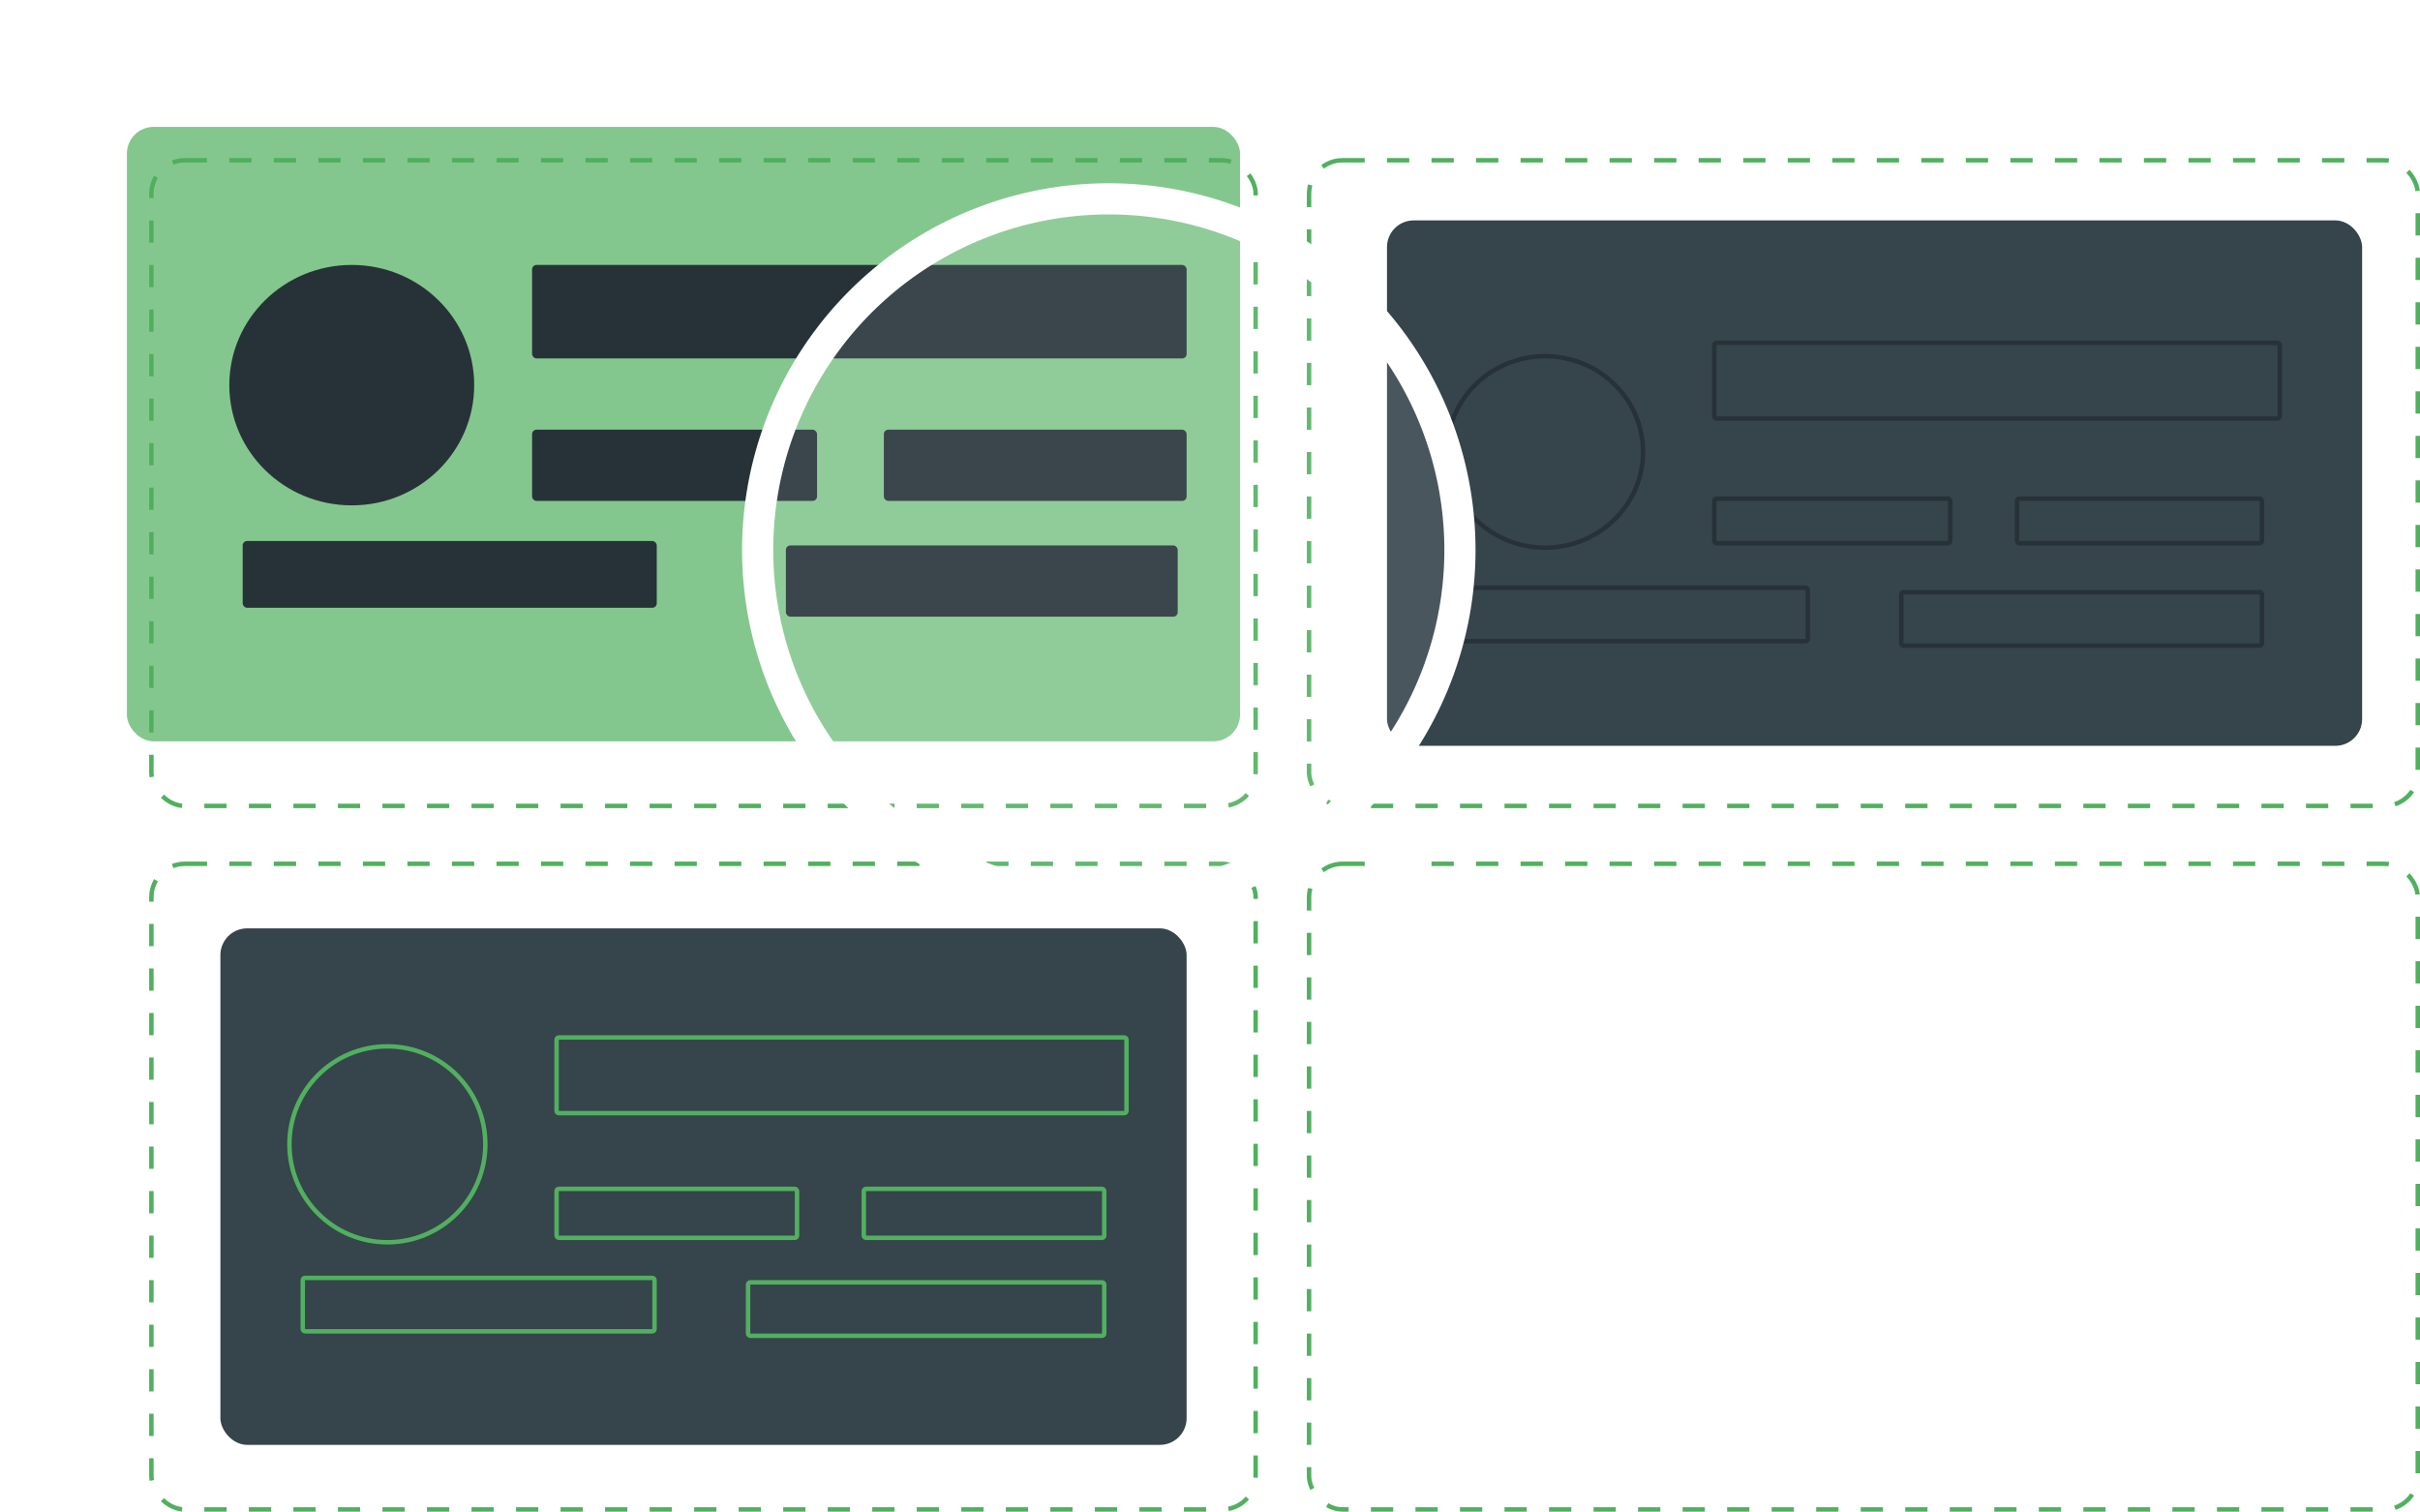 <svg xmlns="http://www.w3.org/2000/svg" xmlns:xlink="http://www.w3.org/1999/xlink" width="543.5" height="339.5" viewBox="0 0 543.5 339.5">
  <defs>
    <filter id="Rectangle_5287" x="0" y="0" width="307" height="195" filterUnits="userSpaceOnUse">
      <feOffset dx="-8" input="SourceAlpha"/>
      <feGaussianBlur stdDeviation="9.5" result="blur"/>
      <feFlood flood-opacity="0.2"/>
      <feComposite operator="in" in2="blur"/>
      <feComposite in="SourceGraphic"/>
    </filter>
  </defs>
  <g id="Group_4089" data-name="Group 4089" transform="translate(-1047 -5719.5)">
    <g id="Rectangle_5283" data-name="Rectangle 5283" transform="translate(1340.5 5755)" fill="none" stroke="#51b05f" stroke-width="1" stroke-dasharray="5">
      <rect width="250" height="146" rx="8" stroke="none"/>
      <rect x="0.5" y="0.5" width="249" height="145" rx="7.5" fill="none"/>
    </g>
    <g id="Rectangle_5286" data-name="Rectangle 5286" transform="translate(1080.5 5755)" fill="none" stroke="#51b05f" stroke-width="1" stroke-dasharray="5">
      <rect width="249" height="146" rx="8" stroke="none"/>
      <rect x="0.5" y="0.5" width="248" height="145" rx="7.5" fill="none"/>
    </g>
    <g id="Rectangle_5284" data-name="Rectangle 5284" transform="translate(1340.5 5913)" fill="none" stroke="#51b05f" stroke-width="1" stroke-dasharray="5">
      <rect width="250" height="146" rx="8" stroke="none"/>
      <rect x="0.5" y="0.5" width="249" height="145" rx="7.5" fill="none"/>
    </g>
    <g id="Rectangle_5285" data-name="Rectangle 5285" transform="translate(1080.5 5913)" fill="none" stroke="#51b05f" stroke-width="1" stroke-dasharray="5">
      <rect width="249" height="146" rx="8" stroke="none"/>
      <rect x="0.5" y="0.5" width="248" height="145" rx="7.5" fill="none"/>
    </g>
    <g transform="matrix(1, 0, 0, 1, 1047, 5719.5)" filter="url(#Rectangle_5287)">
      <rect id="Rectangle_5287-2" data-name="Rectangle 5287" width="250" height="138" rx="6" transform="translate(36.5 28.5)" fill="#51b05f" opacity="0.7"/>
    </g>
    <rect id="Rectangle_5288" data-name="Rectangle 5288" width="219" height="118" rx="6" transform="translate(1358.5 5769)" fill="#36444b"/>
    <rect id="Rectangle_5289" data-name="Rectangle 5289" width="217" height="116" rx="6" transform="translate(1096.5 5928)" fill="#36444b"/>
    <ellipse id="Ellipse_1514" data-name="Ellipse 1514" cx="27.5" cy="27" rx="27.5" ry="27" transform="translate(1098.5 5779)" fill="#263238"/>
    <g id="Ellipse_1515" data-name="Ellipse 1515" transform="translate(1371.5 5799)" fill="none" stroke="#263238" stroke-width="1">
      <ellipse cx="22.5" cy="22" rx="22.5" ry="22" stroke="none"/>
      <ellipse cx="22.5" cy="22" rx="22" ry="21.5" fill="none"/>
    </g>
    <g id="Ellipse_1516" data-name="Ellipse 1516" transform="translate(1111.5 5954)" fill="none" stroke="#51b05f" stroke-width="1">
      <circle cx="22.5" cy="22.5" r="22.5" stroke="none"/>
      <circle cx="22.5" cy="22.5" r="22" fill="none"/>
    </g>
    <rect id="Rectangle_5290" data-name="Rectangle 5290" width="147" height="21" rx="1" transform="translate(1166.5 5779)" fill="#263238"/>
    <g id="Rectangle_5295" data-name="Rectangle 5295" transform="translate(1431.5 5796)" fill="none" stroke="#263238" stroke-width="1">
      <rect width="128" height="18" rx="1" stroke="none"/>
      <rect x="0.5" y="0.5" width="127" height="17" rx="0.5" fill="none"/>
    </g>
    <g id="Rectangle_5300" data-name="Rectangle 5300" transform="translate(1171.5 5952)" fill="none" stroke="#51b05f" stroke-width="1">
      <rect width="129" height="18" rx="1" stroke="none"/>
      <rect x="0.5" y="0.5" width="128" height="17" rx="0.5" fill="none"/>
    </g>
    <rect id="Rectangle_5291" data-name="Rectangle 5291" width="64" height="16" rx="1" transform="translate(1166.5 5816)" fill="#263238"/>
    <g id="Rectangle_5296" data-name="Rectangle 5296" transform="translate(1431.5 5831)" fill="none" stroke="#263238" stroke-width="1">
      <rect width="54" height="11" rx="1" stroke="none"/>
      <rect x="0.5" y="0.5" width="53" height="10" rx="0.5" fill="none"/>
    </g>
    <g id="Rectangle_5301" data-name="Rectangle 5301" transform="translate(1171.5 5986)" fill="none" stroke="#51b05f" stroke-width="1">
      <rect width="55" height="12" rx="1" stroke="none"/>
      <rect x="0.5" y="0.5" width="54" height="11" rx="0.5" fill="none"/>
    </g>
    <rect id="Rectangle_5292" data-name="Rectangle 5292" width="68" height="16" rx="1" transform="translate(1245.5 5816)" fill="#263238"/>
    <g id="Rectangle_5297" data-name="Rectangle 5297" transform="translate(1499.5 5831)" fill="none" stroke="#263238" stroke-width="1">
      <rect width="56" height="11" rx="1" stroke="none"/>
      <rect x="0.5" y="0.5" width="55" height="10" rx="0.5" fill="none"/>
    </g>
    <g id="Rectangle_5302" data-name="Rectangle 5302" transform="translate(1240.5 5986)" fill="none" stroke="#51b05f" stroke-width="1">
      <rect width="55" height="12" rx="1" stroke="none"/>
      <rect x="0.5" y="0.5" width="54" height="11" rx="0.5" fill="none"/>
    </g>
    <rect id="Rectangle_5293" data-name="Rectangle 5293" width="88" height="16" rx="1" transform="translate(1223.5 5842)" fill="#263238"/>
    <g id="Rectangle_5298" data-name="Rectangle 5298" transform="translate(1473.5 5852)" fill="none" stroke="#263238" stroke-width="1">
      <rect width="82" height="13" rx="1" stroke="none"/>
      <rect x="0.5" y="0.5" width="81" height="12" rx="0.5" fill="none"/>
    </g>
    <g id="Rectangle_5303" data-name="Rectangle 5303" transform="translate(1214.5 6007)" fill="none" stroke="#51b05f" stroke-width="1">
      <rect width="81" height="13" rx="1" stroke="none"/>
      <rect x="0.5" y="0.5" width="80" height="12" rx="0.5" fill="none"/>
    </g>
    <rect id="Rectangle_5294" data-name="Rectangle 5294" width="93" height="15" rx="1" transform="translate(1101.5 5841)" fill="#263238"/>
    <g id="Rectangle_5299" data-name="Rectangle 5299" transform="translate(1373.5 5851)" fill="none" stroke="#263238" stroke-width="1">
      <rect width="80" height="13" rx="1" stroke="none"/>
      <rect x="0.5" y="0.5" width="79" height="12" rx="0.5" fill="none"/>
    </g>
    <g id="Rectangle_5304" data-name="Rectangle 5304" transform="translate(1114.5 6006)" fill="none" stroke="#51b05f" stroke-width="1">
      <rect width="80" height="13" rx="1" stroke="none"/>
      <rect x="0.5" y="0.5" width="79" height="12" rx="0.5" fill="none"/>
    </g>
    <g id="Icon_feather-search" data-name="Icon feather-search" transform="translate(1221.397 5760.139) rotate(3)">
      <path id="Path_5391" data-name="Path 5391" d="M157.722,78.861A78.861,78.861,0,1,1,78.861,0,78.861,78.861,0,0,1,157.722,78.861Z" transform="translate(0)" fill="rgba(255,255,255,0.1)" stroke="#fff" stroke-linecap="round" stroke-linejoin="round" stroke-width="7"/>
      <path id="Path_5392" data-name="Path 5392" d="M59.976,59.976,0,0" transform="translate(134.556 134.556)" fill="none" stroke="#fff" stroke-linecap="round" stroke-linejoin="round" stroke-width="7"/>
    </g>
  </g>
</svg>
